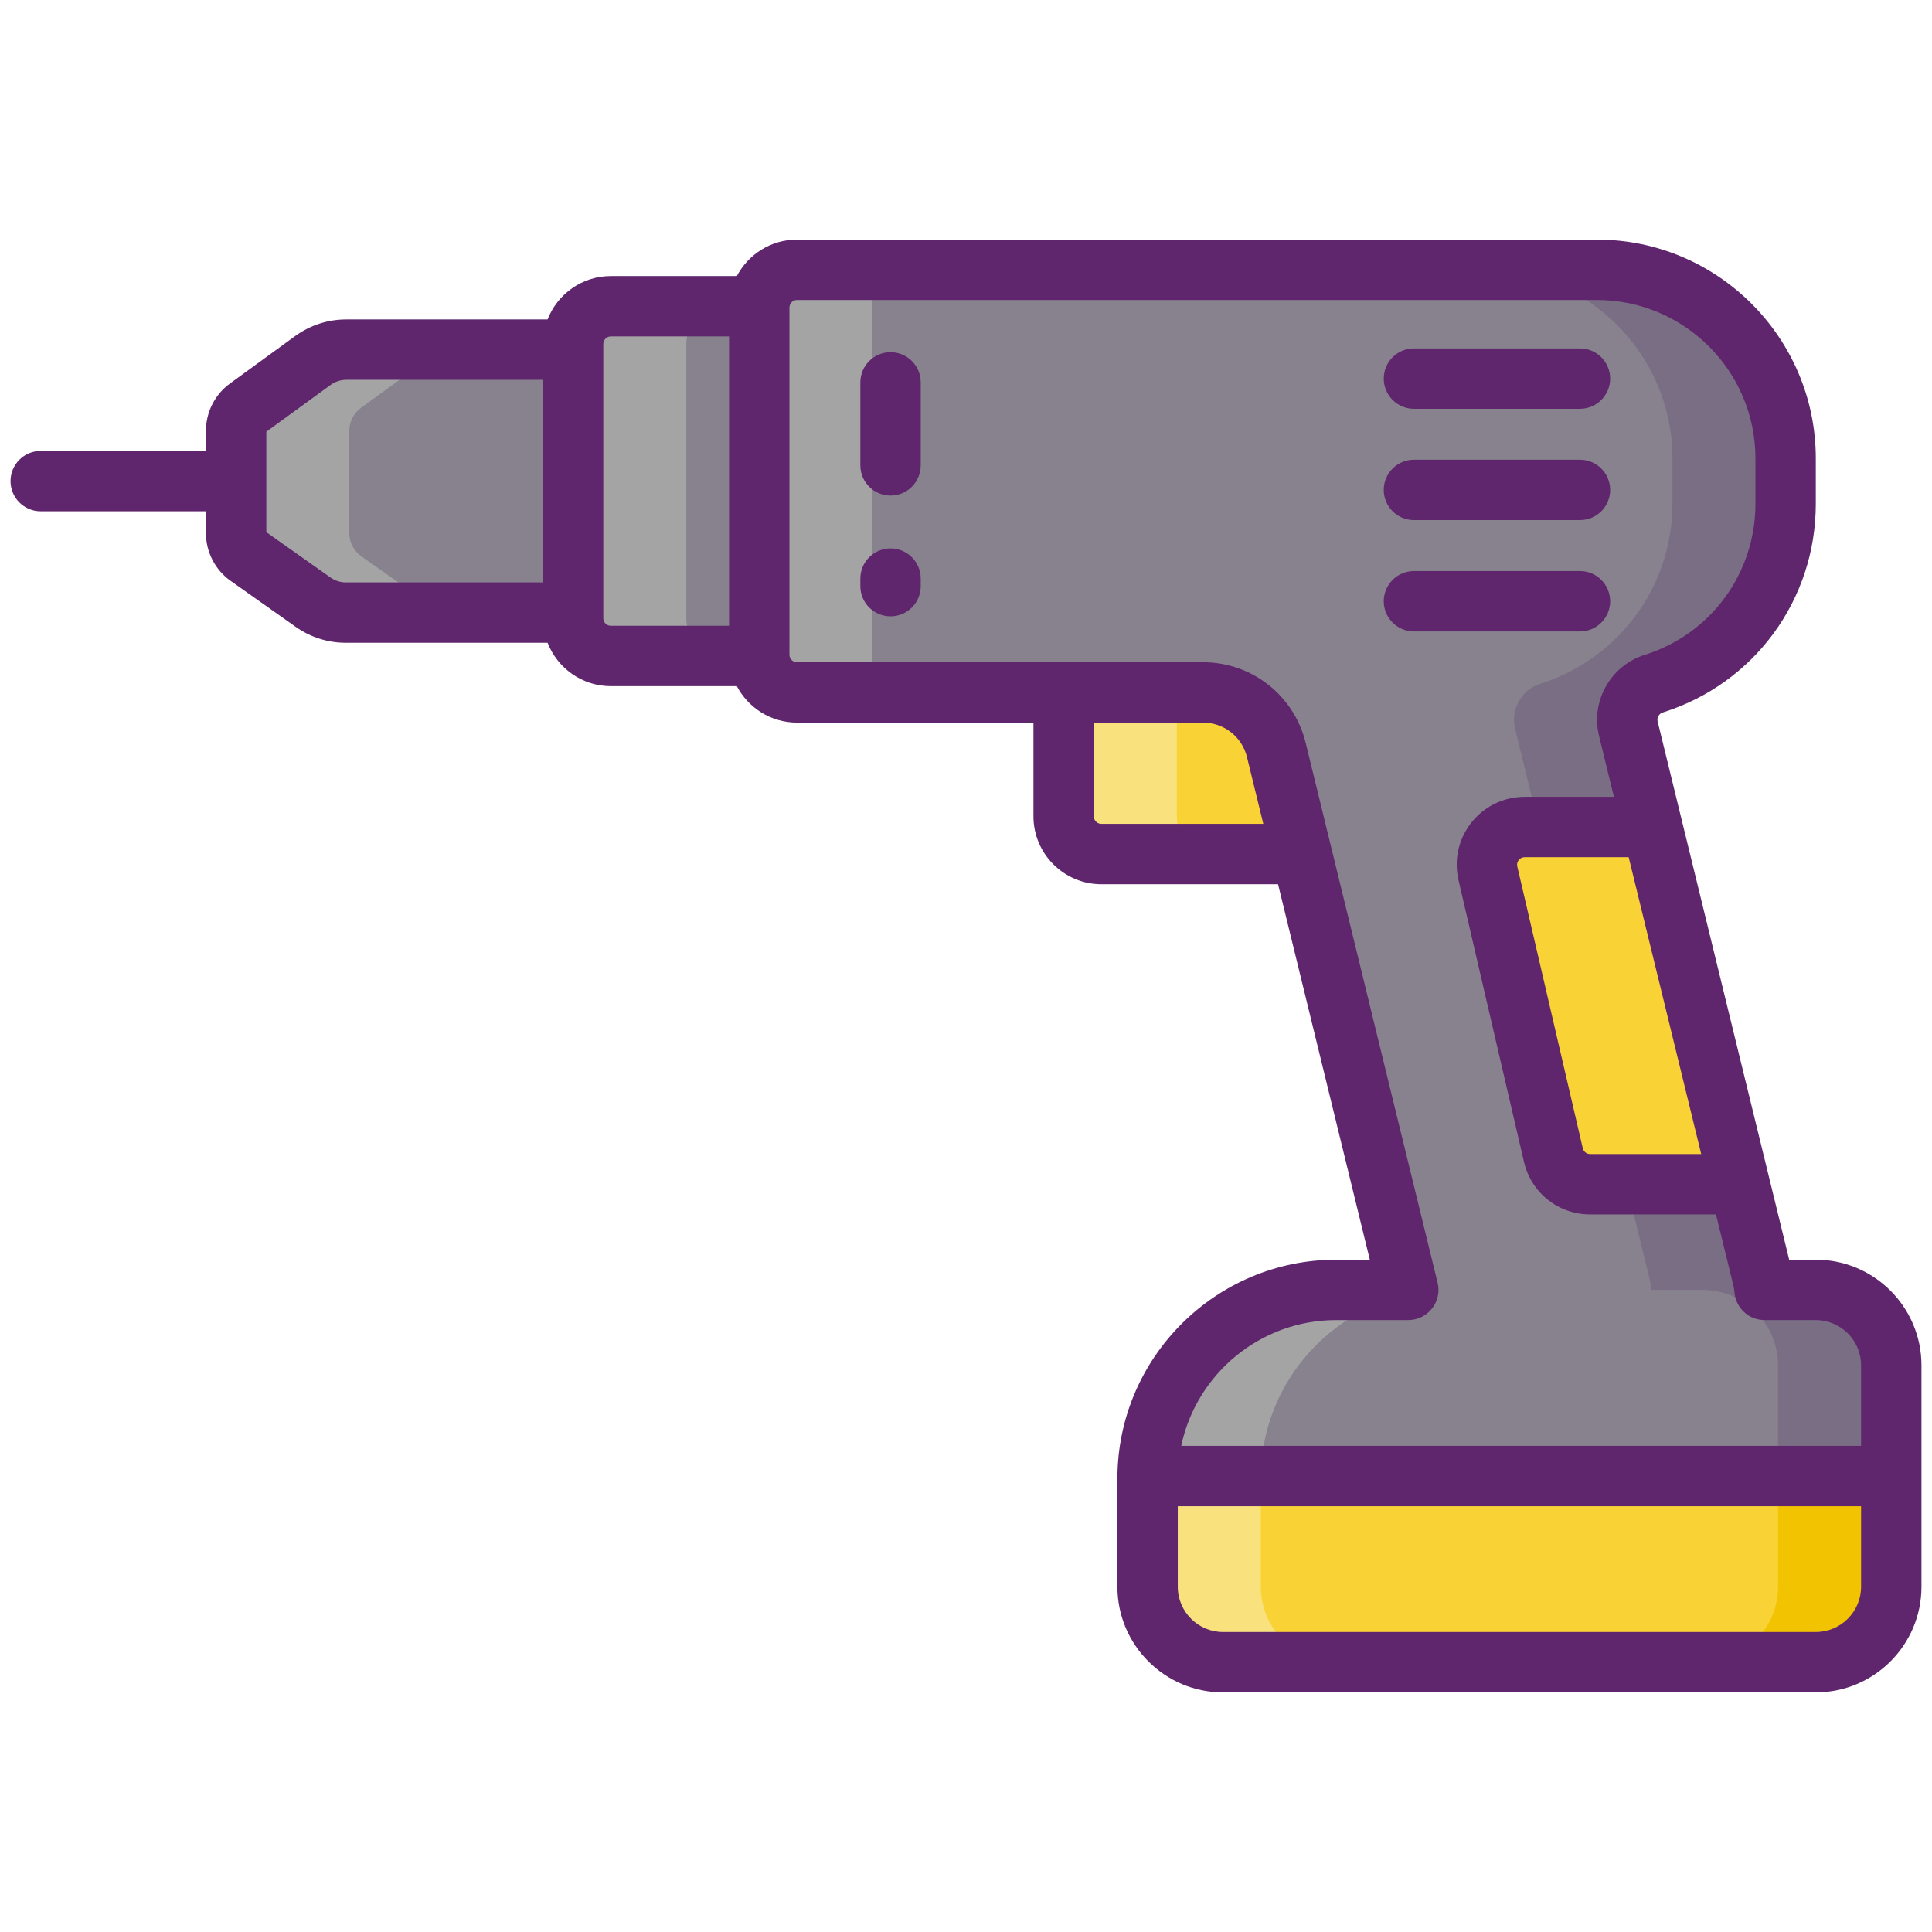 <svg id="Layer_1" enable-background="new 0 0 256 256" height="512" viewBox="0 0 256 256" width="512" xmlns="http://www.w3.org/2000/svg"><g><path d="m173.94 81.917h-33v9.917 16.333c0 2.761 2.239 5 5 5h38.333z" fill="#f9d335"/><path d="m160.937 113.17h-15c-2.76 0-5-2.24-5-5v-26.25h15v26.25c0 2.76 2.24 5 5 5z" fill="#f9e27d"/><path d="m240.6 170.92h-6.784c-.046-.484-.114-.971-.234-1.461l-17.82-72.917c-.627-2.564.854-5.158 3.372-5.952 10.128-3.193 17.472-12.656 17.472-23.84v-6c0-13.807-11.193-25-25-25h-111v56h58.802c4.608 0 8.62 3.149 9.714 7.626l17.484 71.544h-9.546c-13.69 0-24.82 11.01-24.99 24.66-.01.11-.01.23-.01.34v14.33c0 5.52 4.48 10 10 10h78.54c5.53 0 10-4.48 10-10v-29.33c0-5.53-4.47-10-10-10z" fill="#87828e"/><path d="m250.6 180.92v29.33c0 5.52-4.47 10-10 10h-15c5.53 0 10-4.48 10-10v-29.33c0-5.53-4.47-10-10-10h-6.78c-.05-.48-.12-.97-.24-1.46l-17.82-72.92c-.62-2.56.86-5.16 3.37-5.95 10.13-3.19 17.48-12.66 17.48-23.84v-6c0-13.81-11.2-25-25-25h15c13.8 0 25 11.19 25 25v6c0 11.18-7.35 20.65-17.48 23.84-2.51.79-3.99 3.39-3.37 5.95l17.82 72.92c.12.49.19.98.24 1.46h6.78c5.53 0 10 4.47 10 10z" fill="#796e84"/><path d="m119.273 86.917h-38.333c-2.761 0-5-2.239-5-5v-36.334c0-2.761 2.239-5 5-5h38.333z" fill="#87828e"/><path d="m71.261 46.329h-25.376c-1.587 0-3.135.504-4.421 1.436l-8.624 6.278c-.978.707-1.549 1.835-1.549 3.038v13.556c0 1.218.594 2.369 1.586 3.068l8.617 6.09c1.271.895 2.782 1.376 4.338 1.376h25.429 4.678v-34.842z" fill="#87828e"/><g fill="#a4a4a5"><path d="m95.937 86.92h-15c-2.76 0-5-2.24-5-5v-36.34c0-2.76 2.24-5 5-5h15c-2.76 0-5 2.24-5 5v36.34c0 2.76 2.24 5 5 5z"/><path d="m56.496 79.8c1.27.89 2.78 1.37 4.34 1.37h-15c-1.56 0-3.07-.48-4.34-1.37l-8.62-6.09c-.99-.7-1.59-1.85-1.59-3.07v-13.56c0-1.2.58-2.33 1.55-3.04l8.63-6.28c1.28-.93 2.83-1.43 4.42-1.43h15c-1.59 0-3.14.5-4.42 1.43l-8.63 6.28c-.97.71-1.55 1.84-1.55 3.04v13.56c0 1.22.6 2.37 1.59 3.07z"/><path d="m100.606 35.75h15v56h-15z"/></g><path d="m230.52 156.92h-19.82c-2.32 0-4.34-1.61-4.87-3.87l-8.68-37.33c-.72-3.14 1.66-6.14 4.87-6.14h16.94z" fill="#f9d335"/><path d="m167.06 195.92v14.33c0 5.52 4.48 10 10 10h-15c-5.52 0-10-4.48-10-10v-14.33c0-.11 0-.23.01-.34.17-13.65 11.3-24.66 24.99-24.66h9.32v.65c-10.96 2.55-19.16 12.31-19.31 24.01-.01.11-.01.23-.01.34z" fill="#a4a4a5"/><path d="m250.6 195.58v14.67c0 5.52-4.47 10-10 10h-78.54c-5.52 0-10-4.48-10-10v-14.33c0-.11 0-.23.01-.34z" fill="#f9d335"/><path d="m167.06 210.25v-14.33c0-.11 0-.23.01-.34h-15c-.01.11-.01.23-.01.34v14.33c0 5.52 4.48 10 10 10h15c-5.52 0-10-4.48-10-10z" fill="#f9e27d"/><path d="m235.6 195.58v14.67c0 5.52-4.47 10-10 10h15c5.53 0 10-4.48 10-10v-14.67z" fill="#f2c300"/><g fill="#5f266d"><path d="m187.354 54.167h22c2.209 0 4-1.791 4-4s-1.791-4-4-4h-22c-2.209 0-4 1.791-4 4s1.791 4 4 4z"/><path d="m187.354 68.917h22c2.209 0 4-1.791 4-4s-1.791-4-4-4h-22c-2.209 0-4 1.791-4 4s1.791 4 4 4z"/><path d="m213.354 79.667c0-2.209-1.791-4-4-4h-22c-2.209 0-4 1.791-4 4s1.791 4 4 4h22c2.209 0 4-1.792 4-4z"/><path d="m240.604 166.917h-3.527l-17.431-71.324c-.125-.514.171-1.024.689-1.188 12.123-3.823 20.269-14.937 20.269-27.655v-6c0-15.991-13.009-29-29-29h-106c-3.458 0-6.461 1.963-7.968 4.83h-16.696c-3.815 0-7.075 2.39-8.383 5.749h-26.674c-2.445 0-4.786.76-6.775 2.202l-8.615 6.271c-2.007 1.452-3.205 3.799-3.205 6.279v2.669h-21.892c-2.209 0-4 1.791-4 4s1.791 4 4 4h21.893v2.887c0 2.52 1.227 4.889 3.278 6.334l8.623 6.095c1.957 1.377 4.253 2.105 6.641 2.105h26.727c1.307 3.358 4.568 5.749 8.383 5.749h16.696c1.507 2.867 4.511 4.83 7.968 4.83h31.333v12.417c0 4.962 4.038 9 9 9h23.412l12.158 49.75h-4.445c-15.991 0-29 13.009-29 29v14.333c0 7.72 6.28 14 14 14h78.542c7.72 0 14-6.28 14-14v-29.333c-.001-7.72-6.281-14-14.001-14zm-15.184-14h-14.72c-.468 0-.868-.318-.974-.773l-8.676-37.333c-.147-.631.329-1.227.974-1.227h13.783zm-181.62-76.388-8.512-6.016v-13.307l8.521-6.203c.6-.435 1.336-.674 2.073-.674h26.058v26.843h-26.11c-.73-.001-1.434-.224-2.03-.643zm36.14 5.391v-36.34c0-.551.449-1 1-1h15.664v38.34h-15.664c-.551 0-1-.449-1-1zm65.998 27.247c-.551 0-1-.449-1-1v-12.417h14.468c2.773 0 5.17 1.881 5.828 4.576l2.161 8.841zm31.125 65.75h9.541c2.594 0 4.501-2.434 3.886-4.95l-17.483-71.54c-1.536-6.287-7.128-10.677-13.6-10.677h-53.802c-.551 0-1-.449-1-1v-46c0-.551.449-1 1-1h106c11.58 0 21 9.42 21 21v6c0 9.209-5.897 17.257-14.674 20.025-4.516 1.424-7.175 6.131-6.055 10.717l1.978 8.092h-11.828c-5.799 0-10.076 5.397-8.766 11.037l8.676 37.333c.953 4.1 4.557 6.963 8.766 6.963h16.674c2.447 10.013 2.377 9.525 2.457 10.375.193 2.055 1.918 3.625 3.982 3.625h6.79c3.309 0 6 2.691 6 6v10.667h-90.087c2.002-9.507 10.451-16.667 20.545-16.667zm63.541 41.333h-78.542c-3.309 0-6-2.691-6-6v-10.667h90.542v10.667c0 3.309-2.691 6-6 6z"/><path d="m118 72.667c-2.209 0-4 1.791-4 4v1c0 2.209 1.791 4 4 4s4-1.791 4-4v-1c0-2.209-1.791-4-4-4z"/><path d="m118 46.667c-2.209 0-4 1.791-4 4v11c0 2.209 1.791 4 4 4s4-1.791 4-4v-11c0-2.209-1.791-4-4-4z"/></g></g></svg>